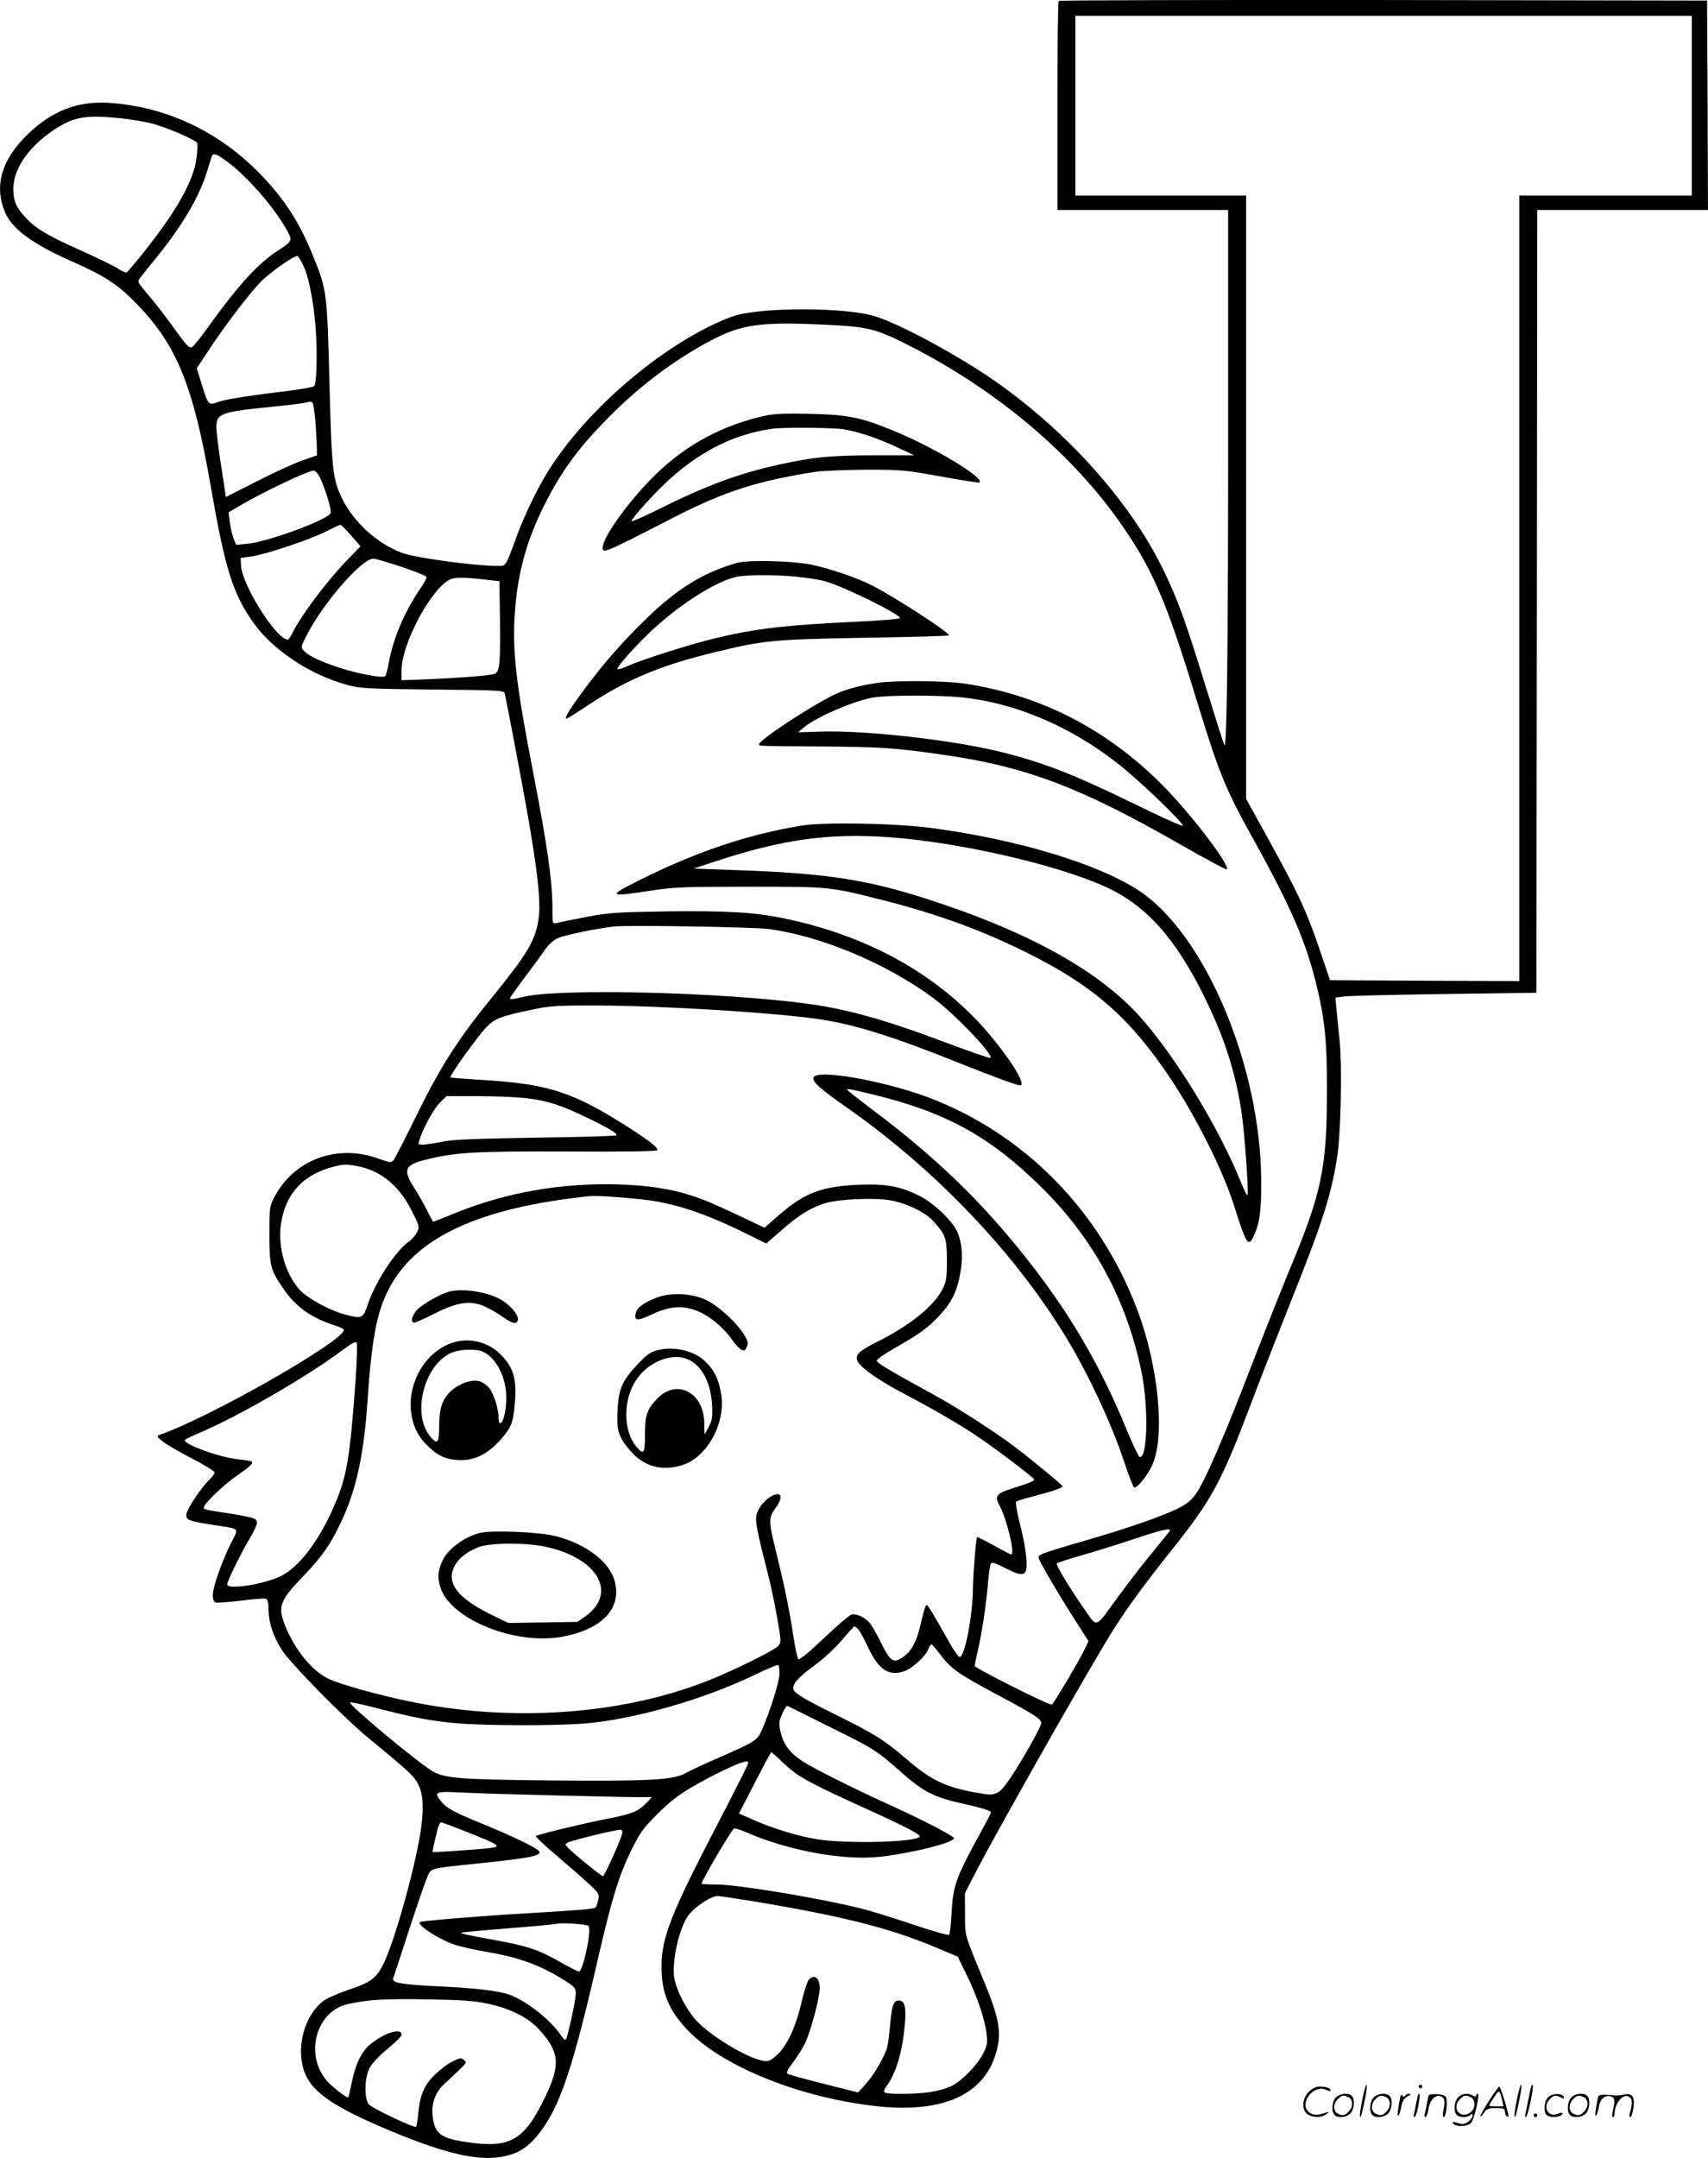 <svg version="1.0" xmlns="http://www.w3.org/2000/svg"
 width="950" height="1200" viewBox="0 0 950.414 1200.495"
 preserveAspectRatio="xMidYMid meet">
<g transform="translate(-0.602,1200.799) scale(0.1,-0.1)"
fill="#000000" stroke="none">
<path d="M5897 12003 c-4 -3 -7 -267 -7 -585 l0 -578 475 0 475 0 0 -1223 c0
-1222 -7 -1781 -21 -1755 -4 7 -50 153 -103 324 -117 380 -158 491 -240 659
-190 387 -561 794 -976 1072 -202 135 -479 283 -617 329 -163 55 -661 55 -806
0 -351 -132 -776 -485 -1003 -831 -67 -102 -141 -253 -189 -380 -71 -192 -60
-175 -119 -175 -128 1 -450 45 -522 72 -137 50 -270 171 -334 302 -52 106 -58
158 -70 616 -14 543 -14 543 -96 744 -75 183 -157 309 -291 447 -230 237 -525
375 -843 395 -174 11 -321 -47 -456 -181 -141 -140 -181 -282 -120 -428 38
-92 156 -178 374 -274 184 -81 256 -129 363 -240 221 -229 312 -455 409 -1018
79 -453 122 -591 236 -751 107 -152 314 -289 521 -346 72 -20 108 -22 475 -26
359 -3 398 -5 402 -20 3 -10 30 -147 60 -307 118 -618 148 -847 127 -961 -21
-117 -62 -184 -262 -431 -192 -236 -286 -385 -429 -678 -54 -110 -105 -209
-113 -219 -14 -18 -16 -18 -93 9 -227 79 -462 -10 -571 -216 -27 -53 -28 -58
-28 -209 0 -176 6 -198 81 -306 66 -95 150 -155 267 -194 37 -12 67 -25 67
-30 0 -62 -747 -488 -1025 -584 -18 -7 -17 -10 15 -36 19 -16 92 -59 163 -95
70 -36 127 -72 127 -79 0 -7 -14 -25 -31 -42 -41 -39 -117 -152 -125 -186 -8
-35 10 -42 145 -63 159 -25 147 -13 102 -103 -50 -100 -101 -244 -101 -288 0
-22 6 -37 15 -41 9 -3 72 2 141 10 68 9 131 14 139 11 10 -4 15 -21 15 -53 0
-78 27 -161 77 -236 54 -80 344 -375 478 -485 220 -181 248 -207 272 -247 32
-55 39 -128 23 -249 -23 -182 -138 -606 -205 -750 -41 -90 -73 -114 -203 -157
-55 -19 -117 -46 -137 -61 -103 -79 -152 -251 -108 -386 36 -111 145 -191 424
-312 337 -145 531 -194 676 -169 90 16 147 51 207 128 118 150 190 363 336
1003 70 302 110 433 176 569 50 102 66 124 147 206 68 68 118 107 190 149 107
63 246 130 291 142 26 6 28 5 21 -17 -4 -13 -81 -166 -172 -340 -254 -489
-305 -620 -306 -779 -1 -147 40 -246 146 -357 197 -205 636 -380 1067 -424
382 -38 613 83 660 348 15 84 -4 168 -76 342 -114 277 -108 254 -108 381 l-1
115 54 105 c104 203 531 959 729 1291 92 154 194 296 372 519 218 273 272 373
430 790 51 135 150 389 220 565 184 459 229 599 265 815 22 128 30 503 16 650
-7 63 -14 145 -18 182 l-6 66 44 6 c24 4 276 10 559 14 l515 7 3 2178 2 2177
475 0 475 0 -2 583 -3 582 -1801 3 c-990 1 -1804 -1 -1807 -5z m3523 -583 l0
-500 -480 0 -480 0 0 -2185 0 -2185 -526 2 -527 3 -61 180 c-74 214 -113 297
-279 599 l-127 230 0 1678 0 1678 -475 0 -475 0 0 500 0 500 1715 0 1715 0 0
-500z m-8741 -70 c55 -6 135 -19 176 -30 75 -19 237 -89 248 -107 3 -5 2 -42
-3 -82 -17 -128 -104 -286 -290 -521 -50 -63 -95 -116 -100 -118 -5 -2 -28 9
-51 24 -24 15 -113 58 -197 96 -183 81 -252 121 -308 180 -57 59 -74 97 -74
165 0 111 85 234 225 328 112 74 175 85 374 65z m613 -258 c113 -90 253 -257
317 -376 24 -47 21 -52 -58 -103 -103 -66 -215 -187 -364 -393 -41 -58 -85
-115 -97 -128 -21 -22 -23 -22 -41 -6 -11 10 -49 59 -85 111 -37 51 -96 127
-131 168 -64 75 -64 76 -46 99 10 13 54 68 98 122 139 172 234 335 275 474 12
41 24 78 27 83 10 16 35 4 105 -51z m398 -553 c31 -59 58 -189 71 -338 12
-141 8 -326 -7 -341 -5 -5 -65 -16 -134 -25 -225 -27 -354 -48 -394 -61 -65
-23 -58 -31 -112 143 l-13 42 61 93 c99 151 253 352 310 403 66 59 179 136
190 129 4 -3 17 -23 28 -45z m2940 -339 c210 -11 254 -22 442 -118 470 -240
879 -581 1150 -958 192 -268 269 -443 439 -999 130 -425 161 -502 330 -805
194 -351 277 -541 334 -766 52 -205 65 -328 65 -602 0 -442 -28 -577 -210
-1012 -44 -107 -140 -348 -212 -534 -145 -378 -252 -625 -302 -701 -25 -37
-49 -59 -92 -82 -85 -45 -285 -115 -527 -185 -117 -33 -224 -67 -240 -74 -27
-14 -27 -15 -11 -47 33 -63 98 -174 182 -306 l85 -133 -22 -47 c-29 -60 -171
-300 -182 -306 -11 -7 -429 203 -429 215 0 6 9 52 21 103 22 102 44 249 54
373 4 44 10 86 15 93 5 10 25 4 77 -23 83 -43 110 -46 119 -11 9 38 -4 137
-36 260 -15 61 -24 114 -20 118 4 5 43 17 86 28 113 29 175 50 172 59 -4 10
-158 137 -264 218 -115 87 -319 218 -454 292 -263 144 -315 176 -315 189 0 7
45 39 101 70 141 81 182 110 251 184 67 73 98 138 115 247 14 86 5 166 -22
221 -33 64 -134 159 -211 196 -106 52 -183 66 -334 60 -208 -9 -302 -45 -445
-169 l-80 -70 -139 66 c-166 78 -220 100 -314 127 -116 32 -261 49 -429 49
-305 0 -597 -58 -867 -172 -51 -21 -94 -38 -96 -36 -1 2 -17 31 -34 65 -17 34
-49 90 -71 124 -62 97 -52 125 55 153 174 44 277 50 797 48 299 -2 499 1 502
7 7 11 -43 52 -154 123 -314 201 -450 246 -819 268 -96 6 -176 12 -179 14 -7
7 152 229 198 277 49 51 79 63 265 102 89 19 130 22 365 21 368 -1 1013 -42
1245 -79 188 -30 406 -99 749 -237 194 -78 331 -128 348 -128 35 0 -41 128
-163 275 -276 331 -672 556 -1155 655 -162 33 -316 42 -648 38 -286 -5 -322
-7 -451 -32 -77 -15 -150 -29 -162 -33 -23 -5 -23 -3 -23 83 0 152 -29 352
-110 770 -92 473 -114 663 -99 873 15 226 69 416 175 621 87 168 175 289 319
438 183 190 378 339 595 455 176 93 283 107 670 87z m-2869 -537 c4 -54 8
-118 8 -143 l1 -45 -83 -29 c-45 -16 -159 -68 -253 -116 l-171 -87 -26 171
c-15 94 -27 192 -27 218 0 76 25 85 318 114 92 9 176 20 187 24 11 4 24 4 29
-1 5 -4 13 -52 17 -106z m27 -315 c32 -70 64 -178 58 -194 -14 -37 -348 -160
-463 -171 l-63 -6 -14 34 c-8 19 -17 59 -21 90 l-7 57 68 40 c137 79 373 191
405 192 10 0 25 -17 37 -42z m171 -318 l53 -61 -84 -87 c-109 -114 -251 -305
-294 -394 -10 -21 -22 -38 -27 -38 -63 0 -256 306 -260 413 l-2 41 57 8 c77
10 316 89 413 137 44 22 82 40 85 40 3 1 29 -26 59 -59z m283 -176 c76 -25
138 -51 138 -57 0 -7 -18 -39 -41 -72 -85 -127 -145 -269 -170 -405 -6 -36
-15 -69 -19 -73 -12 -13 -139 10 -248 44 -111 36 -179 68 -205 97 -18 19 -17
22 12 79 91 182 309 433 375 433 12 0 83 -21 158 -46z m488 -73 l55 -6 3 -210
c3 -242 -1 -291 -28 -305 -18 -10 -215 -25 -427 -33 l-93 -3 0 52 c0 152 168
464 274 510 30 12 78 11 216 -5z m1550 -1941 c290 -37 660 -192 920 -385 122
-91 335 -314 317 -332 -4 -3 -109 33 -234 80 -350 132 -562 191 -783 221 -482
65 -1387 87 -1583 38 -58 -14 -77 -16 -73 -7 2 7 40 60 83 117 43 57 93 125
111 152 22 31 47 54 75 66 39 17 215 53 312 64 77 8 771 -3 855 -14z m-1348
-941 c115 -13 195 -38 343 -110 120 -58 170 -88 160 -97 -4 -4 -205 -10 -448
-13 -345 -6 -460 -10 -522 -23 -44 -9 -92 -16 -107 -16 -27 0 -27 0 -14 38 26
72 76 161 111 197 l36 35 169 0 c93 0 216 -5 272 -11z m-930 -380 c130 -27
228 -111 299 -254 40 -80 40 -83 25 -113 -9 -17 -29 -40 -45 -51 -73 -52 -182
-217 -226 -343 -31 -88 -31 -88 -129 -63 -84 22 -209 90 -252 137 -81 90 -124
242 -104 371 25 162 121 268 283 312 65 17 83 18 149 4z m1553 -181 c193 -18
368 -75 628 -205 l87 -43 86 75 c97 85 164 126 244 150 75 22 266 31 357 16
94 -16 198 -67 245 -119 66 -73 73 -95 73 -217 0 -96 -3 -116 -24 -158 -46
-93 -180 -202 -366 -295 -100 -50 -123 -72 -107 -107 17 -36 117 -106 261
-182 158 -83 294 -162 391 -226 109 -72 330 -240 330 -249 0 -10 -20 -18 -119
-50 -93 -29 -103 -43 -72 -98 38 -68 87 -270 64 -270 -4 0 -48 23 -97 50 -49
28 -91 48 -93 47 -6 -7 -22 -203 -23 -282 -1 -153 -45 -385 -74 -385 -7 0 -32
35 -56 78 -97 172 -121 212 -129 212 -4 0 -18 -45 -30 -99 -23 -105 -53 -161
-105 -195 -49 -32 -67 -20 -117 82 -25 51 -55 102 -65 113 -28 31 -73 51 -99
45 -13 -3 -82 -63 -155 -132 -85 -81 -136 -122 -142 -116 -5 5 -18 65 -28 133
-23 149 -47 266 -94 458 -44 177 -44 196 -6 247 46 62 37 98 -19 70 -40 -21
-79 -70 -86 -109 -7 -35 6 -98 59 -305 19 -73 45 -193 57 -267 23 -132 23
-134 4 -155 -24 -26 -265 -144 -405 -198 -484 -187 -1095 -226 -1657 -107
-168 35 -366 91 -434 121 -92 41 -191 161 -245 295 -44 109 -33 141 100 279
105 109 150 174 211 303 82 173 125 369 145 657 24 358 52 509 120 638 149
287 501 450 1110 515 41 4 121 0 275 -15z m-1570 -1003 c-33 -456 -49 -547
-129 -726 -81 -181 -188 -319 -285 -368 -89 -46 -301 -79 -301 -48 0 17 70
161 119 245 52 89 57 108 32 121 -10 6 -63 17 -118 26 -158 24 -163 25 -163
36 0 20 106 123 182 176 79 55 94 70 85 80 -3 3 -39 9 -80 13 -110 13 -314 89
-291 109 5 4 34 18 64 31 219 90 617 320 819 472 47 35 67 45 72 36 4 -7 1
-98 -6 -203z m4528 -847 c-6 -7 -54 -67 -107 -132 -54 -65 -135 -172 -182
-236 -124 -172 -112 -167 -176 -76 -93 134 -169 259 -161 267 5 4 64 23 133
43 69 19 199 60 290 90 166 56 222 68 203 44z m-1730 -545 c8 -10 34 -57 56
-105 57 -119 112 -156 197 -128 45 15 117 80 134 120 7 17 15 30 19 30 4 0 26
-26 50 -58 60 -78 97 -105 314 -221 212 -113 247 -136 247 -159 0 -20 -95
-189 -167 -298 -66 -99 -82 -108 -171 -93 -188 31 -271 69 -412 191 -125 107
-176 139 -394 247 -192 95 -236 123 -236 147 0 29 33 65 120 128 51 38 114 96
151 140 35 42 66 76 70 76 3 0 13 -8 22 -17z m-440 -249 c-2 -48 -51 -203 -97
-309 -28 -61 -34 -65 -253 -161 -70 -30 -148 -67 -173 -81 -68 -38 -209 -45
-755 -40 -484 5 -575 11 -645 47 -69 36 -478 375 -466 387 3 3 68 -11 146 -31
216 -56 319 -75 463 -86 167 -13 546 -13 700 0 273 23 660 134 942 270 66 32
125 57 130 55 6 -1 9 -24 8 -51z m278 -292 c250 -124 262 -131 404 -257 118
-104 180 -136 330 -169 116 -26 165 -41 165 -52 0 -4 -37 -74 -82 -156 -112
-206 -129 -256 -137 -400 -3 -64 -9 -120 -14 -124 -4 -4 -96 22 -205 59 -108
36 -233 75 -277 86 -238 59 -676 132 -807 135 -49 0 -88 2 -88 4 0 17 165 298
180 307 5 3 40 -7 77 -24 235 -101 541 -156 743 -132 180 22 388 74 405 101 6
10 -167 100 -365 190 -208 95 -414 198 -477 239 -72 46 -108 95 -124 166 -10
46 -9 57 10 99 11 26 24 46 28 44 5 -2 110 -54 234 -116z m-252 -206 c73 -69
134 -104 436 -241 255 -116 329 -155 318 -166 -30 -30 -398 -39 -566 -14 -105
16 -260 63 -371 114 l-68 30 88 171 c48 93 89 170 92 170 3 0 35 -29 71 -64z
m-1289 -176 c212 -5 423 -10 469 -10 l84 0 -24 -26 c-50 -53 -79 -66 -222 -94
-138 -27 -383 -86 -399 -96 -4 -3 49 -54 120 -113 70 -60 151 -131 181 -159
49 -46 53 -52 46 -83 -4 -19 -11 -38 -15 -43 -8 -8 -86 -15 -445 -36 -236 -14
-527 -39 -533 -45 -17 -16 103 -94 191 -125 32 -11 111 -29 177 -40 189 -32
305 -75 448 -166 45 -29 52 -38 52 -66 0 -37 -46 -248 -56 -257 -3 -3 -14 5
-23 19 -55 85 -191 194 -285 229 -65 24 -189 39 -427 50 -182 9 -236 19 -225
44 3 7 42 125 86 262 45 138 91 271 102 297 23 55 8 50 273 78 302 31 366 44
351 69 -11 18 -153 86 -314 152 -160 65 -202 88 -232 126 -41 52 -33 56 108
49 70 -4 300 -11 512 -16z m-488 -199 c206 -82 211 -86 126 -96 -57 -6 -302
-23 -305 -21 -2 2 8 46 28 129 6 20 14 37 19 37 5 0 65 -22 132 -49z m878 -7
c0 -20 -100 -244 -109 -244 -9 0 -172 133 -194 158 -18 20 -18 21 0 30 23 12
248 67 291 71 6 1 12 -6 12 -15z m820 -399 c441 -76 689 -141 940 -248 l105
-44 46 -94 c59 -117 107 -260 115 -337 6 -50 3 -65 -20 -110 -33 -64 -119
-152 -177 -180 -24 -12 -75 -26 -112 -32 -83 -13 -246 -15 -259 -2 -5 5 -1 18
10 33 50 64 88 186 101 326 11 106 4 147 -26 151 -33 5 -44 -22 -53 -126 -5
-55 -12 -112 -16 -128 -11 -49 -73 -157 -119 -208 l-44 -49 -190 48 c-104 26
-195 51 -202 56 -9 5 -2 22 28 61 22 29 52 76 67 105 26 53 69 201 81 284 11
72 -21 112 -58 74 -8 -8 -27 -65 -41 -126 -32 -139 -81 -243 -137 -294 -36
-32 -46 -36 -76 -32 -91 15 -302 144 -377 229 -52 60 -100 152 -116 222 -18
81 16 257 67 344 28 50 131 122 172 122 14 0 145 -20 291 -45z m-1009 -122
c19 -19 -31 -253 -53 -253 -7 0 -55 24 -107 54 -120 68 -180 88 -362 121 -163
30 -192 36 -186 41 2 2 118 13 258 24 140 11 261 22 269 25 32 8 170 -1 181
-12z m-561 -432 c128 -28 225 -76 288 -146 111 -122 118 -193 33 -370 -116
-243 -195 -290 -432 -255 -146 21 -181 45 -194 133 -12 76 10 141 62 190 137
128 128 117 111 134 -15 14 -20 14 -63 -7 -26 -12 -70 -46 -99 -74 -60 -58
-83 -112 -93 -218 -3 -38 -9 -70 -12 -72 -12 -7 -246 104 -263 125 -25 30 -24
140 1 195 10 23 44 62 76 90 86 73 105 92 105 104 0 36 -83 13 -161 -45 -57
-41 -92 -109 -115 -220 -9 -44 -18 -82 -20 -84 -5 -6 -50 26 -96 67 -155 140
-96 412 99 452 112 24 200 29 438 25 194 -3 258 -8 335 -24z M4261 9695 c-235
-53 -433 -159 -603 -323 -144 -139 -298 -350 -298 -410 0 -35 5 -33 410 175
269 137 450 195 765 245 45 7 173 12 290 13 201 0 219 -2 418 -38 115 -21 211
-36 214 -33 27 27 -258 198 -484 290 -179 73 -249 87 -463 92 -138 3 -201 0
-249 -11z m439 -75 c85 -14 194 -51 304 -103 l89 -42 -224 0 c-238 0 -341 -10
-529 -52 -222 -48 -415 -120 -681 -254 -77 -38 -139 -65 -139 -60 0 16 148
178 224 244 178 156 359 242 561 270 64 9 333 6 395 -3z M4105 8876 c-183 -52
-330 -142 -503 -310 -132 -128 -236 -247 -346 -395 -80 -107 -112 -161 -98
-161 4 0 59 34 122 76 218 144 403 221 705 294 272 66 321 71 833 80 255 4
466 10 468 13 12 11 -303 215 -431 280 -82 41 -220 88 -326 112 -103 23 -357
30 -424 11z m330 -76 c61 -6 134 -17 163 -26 110 -31 430 -190 415 -205 -5 -5
-107 -13 -228 -19 -405 -19 -570 -38 -792 -91 -133 -31 -405 -117 -492 -155
-30 -14 -56 -22 -59 -19 -7 7 64 91 156 182 166 165 396 314 517 334 63 10
200 10 320 -1z M4889 8209 c-105 -15 -189 -39 -250 -70 -141 -71 -409 -249
-409 -271 0 -11 -14 -10 350 -13 323 -2 406 -7 675 -46 462 -66 765 -181 1328
-504 131 -75 243 -135 248 -133 28 9 -171 274 -331 442 -314 327 -693 526
-1126 591 -107 16 -388 19 -485 4z m451 -79 c318 -28 653 -174 929 -405 127
-106 327 -302 319 -311 -4 -4 -132 54 -285 129 -316 154 -487 221 -708 277
-272 70 -765 126 -1024 118 l-124 -4 32 27 c75 62 299 157 401 169 96 11 329
11 460 0z M4466 7415 c-305 -50 -596 -149 -921 -313 -156 -79 -149 -84 69 -51
139 22 183 24 561 24 456 0 443 1 749 -76 301 -77 548 -167 796 -291 369 -183
572 -361 798 -698 144 -216 290 -507 353 -703 71 -225 81 -240 112 -174 33 71
42 141 41 307 -3 641 -316 1378 -686 1617 -228 147 -668 280 -1143 344 -201
27 -601 35 -729 14z m494 -65 c387 -29 918 -150 1192 -273 226 -101 390 -281
552 -607 112 -226 175 -418 210 -646 16 -100 41 -444 34 -465 -2 -6 -19 27
-37 73 -122 300 -352 679 -550 907 -228 261 -619 481 -1188 665 -349 113 -576
147 -1088 164 l-220 8 125 41 c371 122 631 158 970 133z M4533 6014 c-9 -23
34 -62 186 -168 533 -373 1006 -885 1285 -1392 102 -185 203 -413 256 -574 26
-79 52 -146 57 -147 16 -6 74 66 100 123 74 161 36 553 -84 869 -210 553 -632
980 -1167 1180 -252 93 -615 156 -633 109z m327 -94 c405 -98 649 -231 933
-509 292 -285 480 -627 564 -1031 41 -195 35 -492 -10 -477 -6 2 -41 76 -77
164 -166 402 -364 723 -665 1078 -206 242 -440 461 -724 674 -89 67 -161 124
-161 126 0 8 10 6 140 -25z M2500 4821 c-46 -14 -129 -61 -165 -92 -35 -31
-49 -79 -23 -79 7 0 58 23 113 51 132 66 204 75 286 35 30 -14 72 -39 94 -55
52 -38 79 -43 83 -14 4 28 -49 88 -102 115 -83 43 -215 60 -286 39z M3660
4789 c-73 -29 -109 -55 -116 -85 -11 -45 8 -47 90 -8 101 48 181 52 268 12 64
-30 136 -92 179 -155 17 -24 39 -47 49 -53 17 -9 22 -7 31 14 10 21 8 32 -14
68 -38 65 -147 165 -214 195 -81 37 -195 42 -273 12z M2517 4536 c-141 -51
-237 -209 -225 -369 7 -81 35 -145 90 -199 61 -61 109 -82 188 -83 81 0 150
35 217 109 63 70 74 96 83 199 14 149 -8 218 -95 295 -69 60 -170 79 -258 48z
m181 -50 c72 -37 124 -141 125 -249 1 -72 -16 -147 -34 -147 -5 0 -9 15 -9 33
0 53 -29 140 -57 169 -14 15 -38 30 -54 33 -38 9 -101 -12 -145 -48 -53 -45
-73 -96 -74 -192 0 -104 -8 -116 -47 -72 -107 122 -41 397 112 468 48 22 145
25 183 5z M3680 4500 c-52 -10 -71 -23 -135 -92 -78 -84 -97 -130 -103 -248
-5 -110 5 -143 65 -216 76 -92 174 -122 289 -89 142 41 249 231 223 397 -13
83 -40 138 -94 187 -56 52 -160 78 -245 61z m153 -54 c77 -33 128 -127 135
-252 4 -68 1 -87 -17 -122 -12 -23 -22 -42 -24 -42 -1 0 -2 26 -2 58 0 175
-156 255 -266 135 -53 -56 -64 -90 -64 -195 0 -104 -6 -115 -42 -75 -81 88
-83 267 -5 381 68 99 197 150 285 112z M2677 3480 c-86 -22 -175 -86 -206
-149 -28 -56 -32 -95 -15 -152 54 -180 422 -328 687 -275 219 43 326 161 282
312 -30 105 -157 201 -322 245 -88 24 -359 36 -426 19z m360 -76 c295 -61 409
-259 225 -389 l-44 -30 -191 -3 -192 -3 -95 46 c-104 51 -172 101 -201 149
-51 83 4 178 130 227 61 24 260 26 368 3z M7586 324 c-10 -47 -15 -88 -12 -91
5 -6 9 7 30 110 7 37 10 67 6 67 -4 0 -15 -39 -24 -86z M7900 400 c0 -5 5 -10
10 -10 6 0 10 5 10 10 0 6 -4 10 -10 10 -5 0 -10 -4 -10 -10z M8446 324 c-10
-47 -15 -88 -12 -91 5 -6 9 7 30 110 7 37 10 67 6 67 -4 0 -15 -39 -24 -86z
M8526 399 c-3 -8 -10 -41 -16 -74 -6 -33 -14 -68 -16 -77 -3 -10 -1 -18 3 -18
10 0 46 171 38 178 -2 3 -7 -1 -9 -9z M7289 371 c-38 -38 -41 -101 -7 -125 29
-20 79 -20 104 0 18 14 18 15 1 10 -53 -17 -69 -17 -92 -2 -69 45 21 166 94
126 12 -6 21 -7 21 -1 0 12 -25 21 -62 21 -19 0 -39 -10 -59 -29z M8290 319
c-28 -45 -49 -83 -47 -85 2 -3 12 7 21 21 14 21 24 25 66 25 43 0 50 -3 50
-19 0 -11 5 -23 10 -26 6 -3 10 -3 10 1 0 20 -44 164 -51 164 -4 0 -30 -37
-59 -81z m75 4 l7 -33 -42 0 c-42 0 -42 0 -28 23 8 12 21 32 29 44 15 25 22
18 34 -34z M7440 340 c-22 -22 -27 -79 -8 -98 19 -19 66 -14 88 8 22 22 27 79
8 98 -19 19 -66 14 -88 -8z m71 0 c25 -14 25 -54 -1 -80 -23 -23 -33 -24 -61
-10 -25 14 -25 54 1 80 23 23 33 24 61 10z M7650 340 c-22 -22 -27 -79 -8 -98
19 -19 66 -14 88 8 22 22 27 79 8 98 -19 19 -66 14 -88 -8z m71 0 c25 -14 25
-54 -1 -80 -23 -23 -33 -24 -61 -10 -25 14 -25 54 1 80 23 23 33 24 61 10z
M7796 334 c-3 -16 -8 -47 -11 -69 -8 -51 10 -26 19 27 5 27 15 42 34 53 18 10
22 14 10 15 -9 0 -20 -5 -24 -11 -5 -8 -9 -8 -14 1 -5 8 -10 3 -14 -16z M7897
353 c-2 -4 -7 -26 -11 -48 -4 -22 -9 -48 -12 -57 -3 -10 -1 -18 4 -18 4 0 14
28 20 62 11 58 10 81 -1 61z M7955 350 c-1 -3 -5 -23 -9 -45 -4 -22 -9 -48
-12 -57 -3 -10 -1 -18 4 -18 5 0 13 20 17 45 7 53 44 87 74 68 17 -11 19 -28
8 -80 -4 -18 -3 -33 2 -33 16 0 24 99 11 115 -12 14 -87 18 -95 5z M8120 340
c-22 -22 -27 -79 -8 -98 7 -7 24 -12 38 -12 14 0 31 5 38 12 9 9 12 8 12 -5 0
-9 -12 -24 -26 -34 -21 -13 -32 -15 -55 -6 -16 6 -29 8 -29 3 0 -24 81 -27
102 -2 18 19 50 162 37 162 -5 0 -9 -5 -9 -10 0 -7 -6 -7 -19 0 -30 16 -59 12
-81 -10z m71 0 c29 -16 25 -65 -6 -86 -56 -37 -103 28 -55 76 23 23 33 24 61
10z M8621 341 c-23 -23 -28 -80 -9 -99 19 -19 88 -13 88 9 0 5 -11 4 -24 -2
-54 -25 -89 38 -46 81 23 23 33 24 62 9 16 -9 19 -8 16 3 -8 22 -64 22 -87 -1z
M8750 340 c-22 -22 -27 -79 -8 -98 19 -19 66 -14 88 8 22 22 27 79 8 98 -19
19 -66 14 -88 -8z m71 0 c25 -14 25 -54 -1 -80 -23 -23 -33 -24 -61 -10 -25
14 -25 54 1 80 23 23 33 24 61 10z M8896 331 c-3 -14 -8 -44 -11 -66 -8 -51
10 -26 19 27 8 41 35 63 66 53 22 -7 24 -21 11 -77 -5 -22 -5 -38 0 -38 5 0 9
6 9 13 0 68 51 125 85 97 15 -13 15 -35 -1 -92 -3 -10 -1 -18 4 -18 6 0 13 23
17 50 9 63 -5 84 -49 76 -17 -4 -35 -6 -41 -6 -101 8 -104 7 -109 -19z M8540
240 c0 -5 5 -10 10 -10 6 0 10 5 10 10 0 6 -4 10 -10 10 -5 0 -10 -4 -10 -10z"/>
</g>
</svg>
